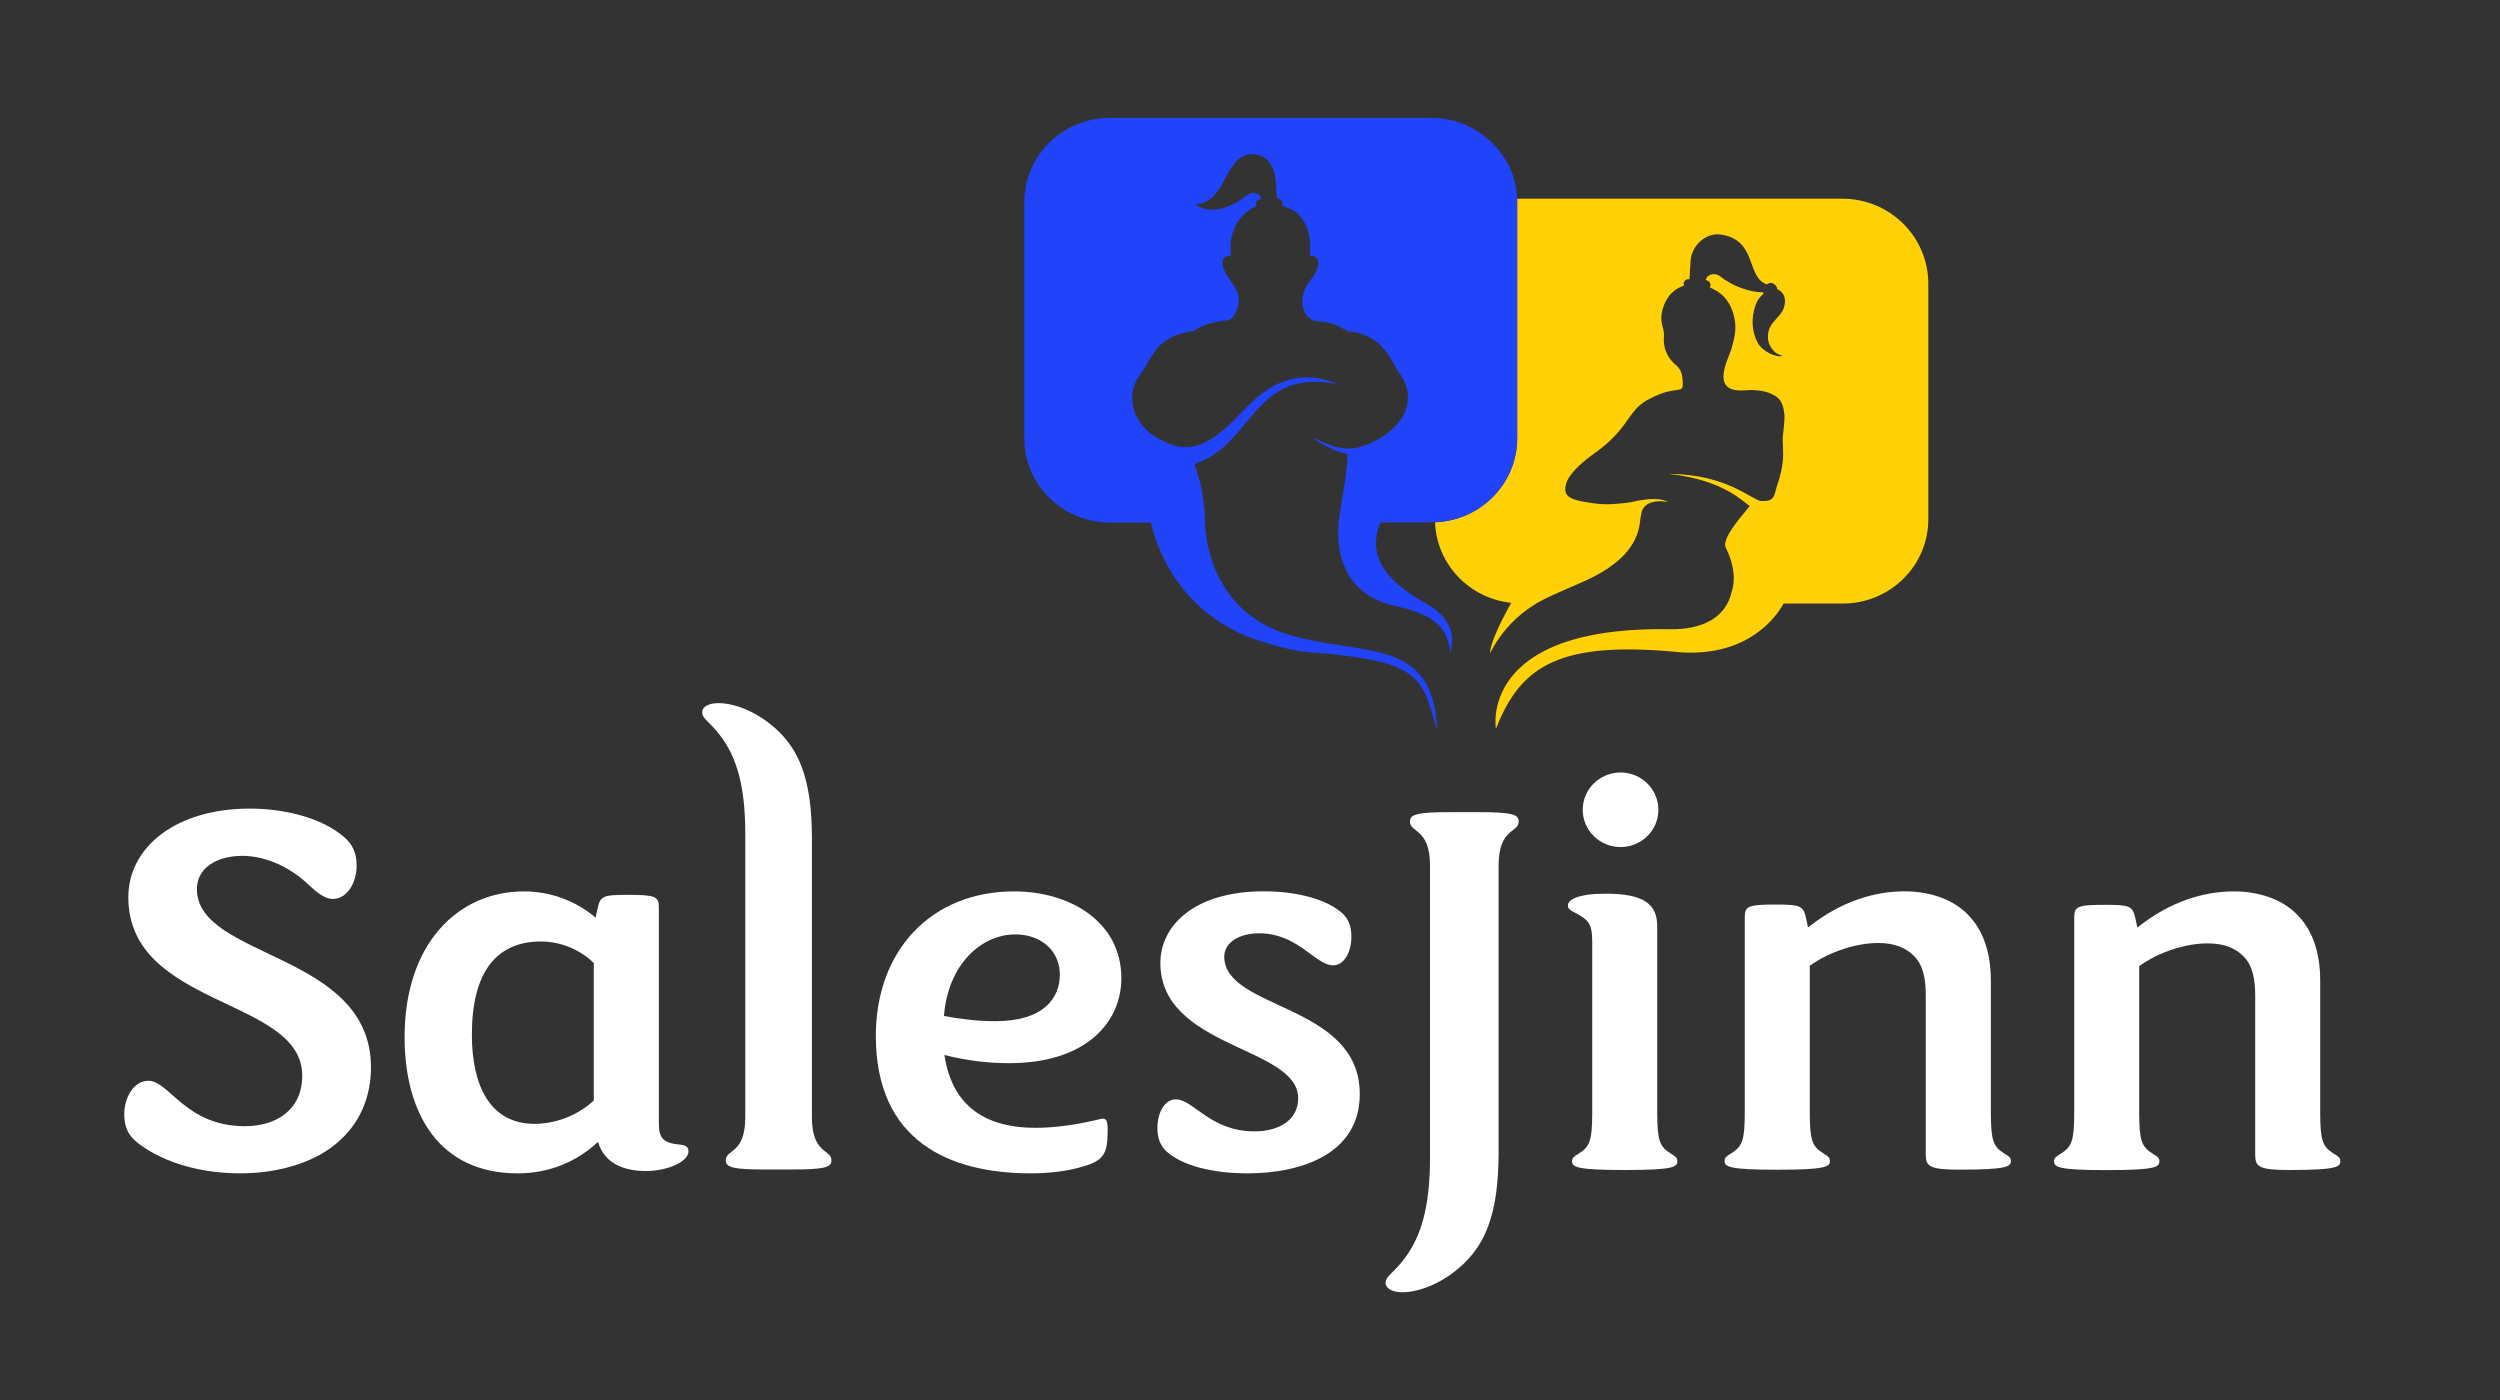 <svg width="100" height="56" viewBox="0 0 100 56" fill="none" xmlns="http://www.w3.org/2000/svg">
<rect x="0" y="0" width="100" height="56" fill="#333333" stroke="none"/>
<path d="M31.652 46.779H30.64C29.377 46.779 29.031 46.71 29.031 46.416C29.031 45.962 29.811 46.165 29.811 44.696V33.356C29.811 32.867 29.789 32.428 29.745 32.032C29.576 30.516 29.093 29.638 28.364 28.92C28.18 28.738 28.088 28.648 28.088 28.488C28.088 28.263 28.364 28.125 28.732 28.125C29.377 28.125 30.319 28.466 31.122 29.235C31.748 29.837 32.205 30.632 32.389 32.029C32.448 32.475 32.477 32.979 32.477 33.559V44.696C32.477 46.169 33.258 45.962 33.258 46.416C33.261 46.71 32.915 46.779 31.652 46.779Z" fill="white"/>
<path d="M7.876 35.562C7.876 34.724 8.657 34.234 9.699 34.234C10.502 34.234 11.474 34.582 12.302 35.351C12.656 35.678 12.965 35.957 13.319 35.957C13.886 35.957 14.265 35.304 14.265 34.63C14.265 34.14 14.121 33.791 13.768 33.487C12.891 32.718 11.4 32.344 9.982 32.344C7.048 32.344 5.133 33.882 5.133 35.888C5.133 40.318 12.089 39.897 12.089 43.02C12.089 44.42 11.024 45.048 9.795 45.048C7.427 45.048 6.768 43.231 5.939 43.231C5.346 43.231 4.971 43.905 4.971 44.558C4.971 45.026 5.089 45.396 5.516 45.723C6.58 46.539 8.093 46.934 9.61 46.934C11.15 46.934 12.685 46.492 13.632 45.581C14.412 44.859 14.839 43.858 14.839 42.69C14.832 38.079 7.876 38.359 7.876 35.562Z" fill="white"/>
<path d="M44.854 39.128C44.854 36.868 42.795 35.656 40.571 35.656C37.213 35.656 35.033 38.058 35.033 41.435C35.033 45.654 37.99 46.934 41.23 46.934C42.081 46.934 42.818 46.818 43.337 46.655C44.139 46.423 44.305 46.144 44.305 45.255V45.113C44.305 44.74 44.187 44.718 43.996 44.765C43.145 44.975 42.247 45.113 41.418 45.113C39.596 45.113 38.104 44.392 37.776 42.2C38.701 42.432 39.551 42.527 40.354 42.527C43.436 42.531 44.854 40.898 44.854 39.128ZM37.758 40.641C37.924 38.544 39.272 37.376 40.619 37.376C41.636 37.376 42.394 38.029 42.394 38.983C42.394 39.937 41.731 40.847 39.816 40.847C39.224 40.851 38.539 40.782 37.758 40.641Z" fill="white"/>
<path d="M48.97 38.264C48.97 37.706 49.563 37.332 50.366 37.332C51.927 37.332 52.612 38.613 53.323 38.613C53.772 38.613 54.056 38.076 54.056 37.47C54.056 37.049 53.938 36.748 53.676 36.516C53.039 35.957 51.853 35.653 50.554 35.653C47.737 35.653 46.415 37.053 46.415 38.518C46.415 41.943 51.927 41.852 51.927 43.927C51.927 44.812 51.147 45.255 50.178 45.255C48.403 45.255 47.74 43.974 47.03 43.974C46.58 43.974 46.297 44.511 46.297 45.117C46.297 45.538 46.415 45.839 46.676 46.071C47.269 46.608 48.473 46.934 49.895 46.934C52.119 46.934 54.391 46.118 54.391 43.764C54.391 40.129 48.97 40.408 48.97 38.264Z" fill="white"/>
<path d="M64.822 33.882C65.658 33.882 66.335 33.215 66.335 32.391C66.335 31.568 65.658 30.9 64.822 30.9C63.986 30.9 63.309 31.568 63.309 32.391C63.309 33.215 63.986 33.882 64.822 33.882Z" fill="white"/>
<path d="M66.834 46.144C66.384 45.864 66.289 45.632 66.289 44.464V37.053C66.289 36.189 65.791 35.747 64.23 35.747C63.14 35.747 62.717 35.979 62.717 36.215C62.717 36.331 62.765 36.378 62.93 36.472C63.523 36.777 63.689 36.915 63.689 37.662V44.468C63.689 45.632 63.593 45.868 63.144 46.147C62.956 46.263 62.883 46.31 62.883 46.452C62.883 46.684 63.07 46.8 64.989 46.8C66.907 46.8 67.095 46.684 67.095 46.452C67.095 46.307 67.021 46.26 66.834 46.144Z" fill="white"/>
<path d="M27.253 45.792C26.542 45.723 26.354 45.56 26.354 44.928V37.985V36.305C26.354 35.863 26.236 35.794 25.124 35.794C24.082 35.794 24.012 35.841 23.894 36.378L23.824 36.705C23.802 36.686 23.776 36.665 23.754 36.646C22.941 35.986 21.95 35.656 20.963 35.656C18.29 35.656 16.184 37.778 16.184 41.482C16.184 44.558 17.579 46.934 20.702 46.934C21.91 46.934 23.022 46.514 23.92 45.676C24.156 46.467 24.844 46.84 25.835 46.84C26.711 46.84 27.54 46.467 27.54 46.049C27.536 45.911 27.466 45.817 27.253 45.792ZM23.751 44.022C23.04 44.674 22.142 44.954 21.383 44.954C19.608 44.954 18.875 43.437 18.875 41.388C18.875 38.896 19.844 37.659 21.644 37.659C22.355 37.659 23.158 37.938 23.751 38.522V44.022Z" fill="white"/>
<path d="M82.969 36.705C82.969 36.262 83.086 36.193 84.198 36.193C84.681 36.193 84.953 36.204 85.119 36.269C85.311 36.342 85.362 36.49 85.425 36.777L85.495 37.1V37.103C85.495 37.103 85.498 37.103 85.498 37.1C85.498 37.1 85.502 37.1 85.502 37.096C85.524 37.078 85.546 37.064 85.568 37.045C86.824 36.062 88.146 35.656 89.354 35.656C90.418 35.656 91.342 36.004 91.909 36.61C92.476 37.194 92.808 38.054 92.808 39.222V44.468C92.808 45.632 92.903 45.868 93.353 46.147C93.54 46.263 93.614 46.31 93.614 46.452C93.614 46.684 93.426 46.8 91.556 46.8C90.326 46.8 90.208 46.659 90.208 46.173V39.831C90.208 39.178 90.112 38.62 89.733 38.246C89.424 37.941 89 37.735 88.311 37.735C87.413 37.735 86.349 38.083 85.568 38.645V44.471C85.568 45.636 85.664 45.872 86.113 46.151C86.301 46.267 86.375 46.314 86.375 46.456C86.375 46.688 86.187 46.804 84.268 46.804C82.35 46.804 82.162 46.688 82.162 46.456C82.162 46.314 82.232 46.271 82.424 46.151C82.873 45.872 82.969 45.639 82.969 44.471V36.705Z" fill="white"/>
<path d="M80.178 46.144C79.729 45.864 79.634 45.632 79.634 44.464V39.218C79.634 38.054 79.302 37.191 78.735 36.606C78.168 36.001 77.244 35.653 76.18 35.653C74.972 35.653 73.65 36.059 72.394 37.042V37.038C72.372 37.056 72.35 37.071 72.328 37.089C72.324 37.089 72.324 37.093 72.32 37.093L72.251 36.766C72.188 36.48 72.136 36.331 71.941 36.258C71.776 36.193 71.503 36.182 71.021 36.182C69.909 36.182 69.791 36.251 69.791 36.694V44.457C69.791 45.621 69.695 45.857 69.246 46.136C69.058 46.252 68.984 46.3 68.984 46.441C68.984 46.673 69.172 46.789 71.091 46.789C73.009 46.789 73.197 46.673 73.197 46.441C73.197 46.3 73.127 46.256 72.936 46.136C72.486 45.857 72.391 45.625 72.391 44.457V38.631C73.171 38.072 74.235 37.72 75.134 37.72C75.819 37.72 76.246 37.931 76.555 38.232C76.934 38.605 77.03 39.164 77.03 39.817V46.158C77.03 46.648 77.148 46.786 78.378 46.786C80.249 46.786 80.436 46.67 80.436 46.438C80.44 46.307 80.366 46.26 80.178 46.144Z" fill="white"/>
<path d="M59.097 32.486H58.055C56.755 32.486 56.398 32.554 56.398 32.859C56.398 33.327 57.201 33.117 57.201 34.63V46.307C57.201 46.815 57.178 47.265 57.131 47.671C56.958 49.234 56.461 50.134 55.709 50.874C55.522 51.059 55.426 51.153 55.426 51.317C55.426 51.549 55.709 51.69 56.089 51.69C56.751 51.69 57.72 51.342 58.548 50.548C59.193 49.927 59.664 49.107 59.852 47.671C59.911 47.214 59.944 46.691 59.944 46.096V34.63C59.944 33.113 60.747 33.324 60.747 32.859C60.754 32.554 60.397 32.486 59.097 32.486Z" fill="white"/>
<path d="M73.697 7.948H60.816C60.772 7.948 60.727 7.948 60.683 7.952C60.683 7.995 60.687 8.039 60.687 8.082V17.525C60.687 19.339 59.229 20.819 57.402 20.888C57.461 22.567 58.772 23.935 60.444 24.113C60.444 24.116 60.444 24.116 60.448 24.116C59.943 25.013 59.641 25.709 59.597 26.101C59.612 26.155 59.678 25.948 59.87 25.658C60.37 24.9 60.981 24.421 61.446 24.146C61.449 24.142 61.449 24.142 61.453 24.138C61.438 24.135 61.427 24.135 61.416 24.131H61.468C61.865 23.899 62.267 23.736 62.727 23.529C63.401 23.224 65.415 22.546 65.599 20.881C65.614 20.736 65.625 20.659 65.658 20.518C65.669 20.467 65.68 20.431 65.702 20.387C65.875 20.039 66.343 20.014 66.689 20.075C66.693 20.075 66.696 20.072 66.693 20.068C66.402 19.909 65.912 19.959 65.599 20.014C65.441 20.035 65.271 20.09 65.132 20.104C64.668 20.162 64.2 20.206 63.732 20.13C63.5 20.09 63.261 20.068 63.04 19.999C62.712 19.898 62.558 19.763 62.624 19.426C62.65 19.295 62.709 19.168 62.786 19.06C63.08 18.642 63.489 18.338 63.898 18.044C64.336 17.728 64.704 17.355 65.017 16.916C65.257 16.582 65.485 16.226 65.861 16.02C66.078 15.9 66.306 15.791 66.542 15.711C66.737 15.646 66.947 15.621 67.153 15.588C67.267 15.57 67.315 15.512 67.311 15.403C67.308 15.316 67.308 15.225 67.3 15.142C67.278 14.942 67.223 14.761 67.054 14.619C66.689 14.315 66.52 13.93 66.556 13.459C66.564 13.357 66.546 13.194 66.512 13.096C66.398 12.729 66.461 12.377 66.63 12.051C66.792 11.735 67.039 11.532 67.356 11.427C67.356 11.427 67.356 11.423 67.359 11.423C67.341 11.376 67.337 11.318 67.374 11.257C67.411 11.195 67.484 11.162 67.554 11.169H67.576C67.576 11.166 67.58 11.162 67.58 11.159C67.595 10.915 67.606 10.683 67.624 10.44C67.657 9.845 68.21 9.294 68.836 9.381C70.305 9.61 69.83 11.064 70.666 11.376H70.67C70.791 11.293 70.92 11.289 71.042 11.438C71.086 11.492 71.093 11.532 71.086 11.569L71.097 11.572C71.097 11.572 71.553 11.732 71.347 12.33C71.215 12.711 70.773 12.867 70.721 13.371C70.67 13.872 71.049 14.126 71.049 14.126C71.049 14.126 71.108 14.173 71.299 14.235C71.086 14.315 70.497 14.082 70.294 13.687C70.088 13.281 70.025 12.748 70.231 12.178C70.305 11.982 70.419 11.844 70.544 11.75C70.533 11.728 70.526 11.71 70.519 11.692C70.051 11.699 69.322 11.474 68.799 11.046C68.53 10.865 68.236 11.024 68.232 11.209H68.239C68.342 11.217 68.423 11.304 68.42 11.405C68.416 11.438 68.405 11.467 68.39 11.496C68.501 11.547 68.611 11.598 68.711 11.663C69.127 11.942 69.322 12.363 69.396 12.835C69.458 13.216 69.362 13.589 69.256 13.959C69.16 14.289 68.538 15.399 69.355 15.592C69.734 15.657 69.775 15.592 70.106 15.602C70.508 15.617 70.688 15.682 70.854 15.755C71.266 15.933 71.332 16.197 71.38 16.615C71.384 16.89 71.347 17.112 71.314 17.453C71.292 17.634 71.358 18.138 71.307 18.49C71.215 19.143 71.126 19.234 71.019 19.647C70.95 19.912 70.891 20.035 70.567 20.039C70.511 20.039 70.475 20.043 70.438 20.039C70.434 20.039 70.427 20.039 70.427 20.039C70.022 19.963 69.083 18.991 66.803 18.954C66.8 18.954 66.8 18.962 66.803 18.962C68.972 19.201 69.767 20.115 69.985 20.235C69.985 20.239 69.985 20.239 69.985 20.239C69.797 20.496 69.617 20.677 69.41 20.964C69.281 21.142 68.906 21.657 69.031 21.907C69.55 22.945 69.281 23.616 69.274 23.652C69.024 24.759 68.033 25.187 66.796 25.169C59.107 25.038 59.836 29.155 59.836 29.155C60.831 26.612 62.388 25.608 67.275 26.097C69.97 26.242 71.064 24.65 71.344 24.142H73.711C75.6 24.142 77.132 22.633 77.132 20.772V11.318C77.117 9.457 75.585 7.948 73.697 7.948Z" fill="#FFD106"/>
<path d="M57.267 4.72C58.99 4.687 60.555 6.098 60.673 7.796C60.677 7.847 60.68 7.901 60.684 7.952C60.688 7.999 60.688 8.043 60.688 8.09V17.529C60.688 19.343 59.23 20.823 57.403 20.892C57.374 20.892 57.348 20.892 57.318 20.895C57.304 20.895 57.285 20.895 57.27 20.895H55.219V20.899C54.641 22.288 55.518 23.29 57.042 24.138C57.705 24.508 58.272 25.092 58.025 26.086C58.003 26.174 58 25.949 57.97 25.832C57.863 25.408 57.72 24.643 55.864 24.255C53.514 23.765 53.467 21.719 53.544 20.899C53.559 20.728 53.581 20.609 53.592 20.569C53.702 19.789 53.864 19.02 53.905 18.233C53.908 18.178 53.886 18.153 53.831 18.142C53.378 18.04 52.947 17.826 52.583 17.547C52.587 17.54 52.59 17.532 52.594 17.525C53.135 17.805 53.721 18.051 54.343 17.892C55.334 17.627 56.468 16.8 56.302 15.671C56.247 15.334 56.081 15.055 55.882 14.786C55.61 14.271 55.3 13.734 54.741 13.48C54.49 13.35 54.221 13.274 53.938 13.255C53.666 13.129 53.408 12.943 53.098 12.903C52.907 12.867 52.712 12.86 52.524 12.82C51.883 12.505 52.038 11.605 52.458 11.162C52.642 10.937 52.959 10.295 52.48 10.241C52.432 10.234 52.391 10.219 52.395 10.154C52.454 9.486 52.31 8.743 51.673 8.383C51.574 8.333 51.375 8.264 51.375 8.264C51.342 8.249 51.305 8.235 51.279 8.213C51.301 8.177 51.309 8.13 51.298 8.082C51.276 7.992 51.184 7.934 51.092 7.937H51.081C51.077 7.926 51.073 7.916 51.073 7.905C51.059 7.672 51.04 7.44 51.025 7.208C50.981 6.591 50.602 6.044 49.865 6.192C48.93 6.472 49.022 8.097 47.829 8.166C47.829 8.169 47.829 8.169 47.825 8.173C48.477 8.656 49.35 8.238 49.902 7.792C50.116 7.618 50.451 7.763 50.44 7.963H50.436C50.34 7.966 50.252 8.028 50.237 8.122C50.23 8.169 50.241 8.213 50.263 8.249C50.259 8.249 50.241 8.257 50.234 8.26C50.234 8.26 50.197 8.275 50.178 8.282C49.438 8.641 49.158 9.406 49.236 10.146C49.251 10.328 48.893 10.139 48.904 10.502C48.912 10.945 49.291 11.231 49.457 11.608C49.645 12.008 49.541 12.519 49.181 12.798C48.694 12.867 48.168 12.933 47.759 13.237C47.424 13.292 47.089 13.35 46.794 13.531C46.172 13.843 46.028 14.398 45.66 14.906C44.817 15.973 45.506 17.293 46.699 17.714C47.921 18.298 48.926 17.264 49.7 16.455C50.738 15.334 51.894 14.739 53.411 15.316C53.408 15.334 53.408 15.327 53.404 15.345C50.116 14.768 50.134 17.732 47.858 18.534C47.796 18.552 47.789 18.592 47.803 18.639C47.895 18.933 47.995 19.227 48.054 19.528C48.138 19.977 48.205 20.438 48.201 20.895C48.201 20.895 48.201 20.899 48.201 20.902C48.201 21.091 48.267 24.429 51.57 25.393C54.571 26.268 57.293 25.462 57.484 29.137L57.477 29.181C57.031 27.741 57.028 26.776 54.719 26.369C52.288 25.941 52.693 26.329 50.525 25.68C46.945 24.606 46.15 21.428 46.039 20.906C46.039 20.906 46.036 20.906 46.036 20.902H44.394C42.505 20.902 40.973 19.393 40.973 17.532V10.553V8.086C40.973 6.225 42.505 4.716 44.394 4.716H57.267V4.72Z" fill="#2143F9"/>
</svg>

